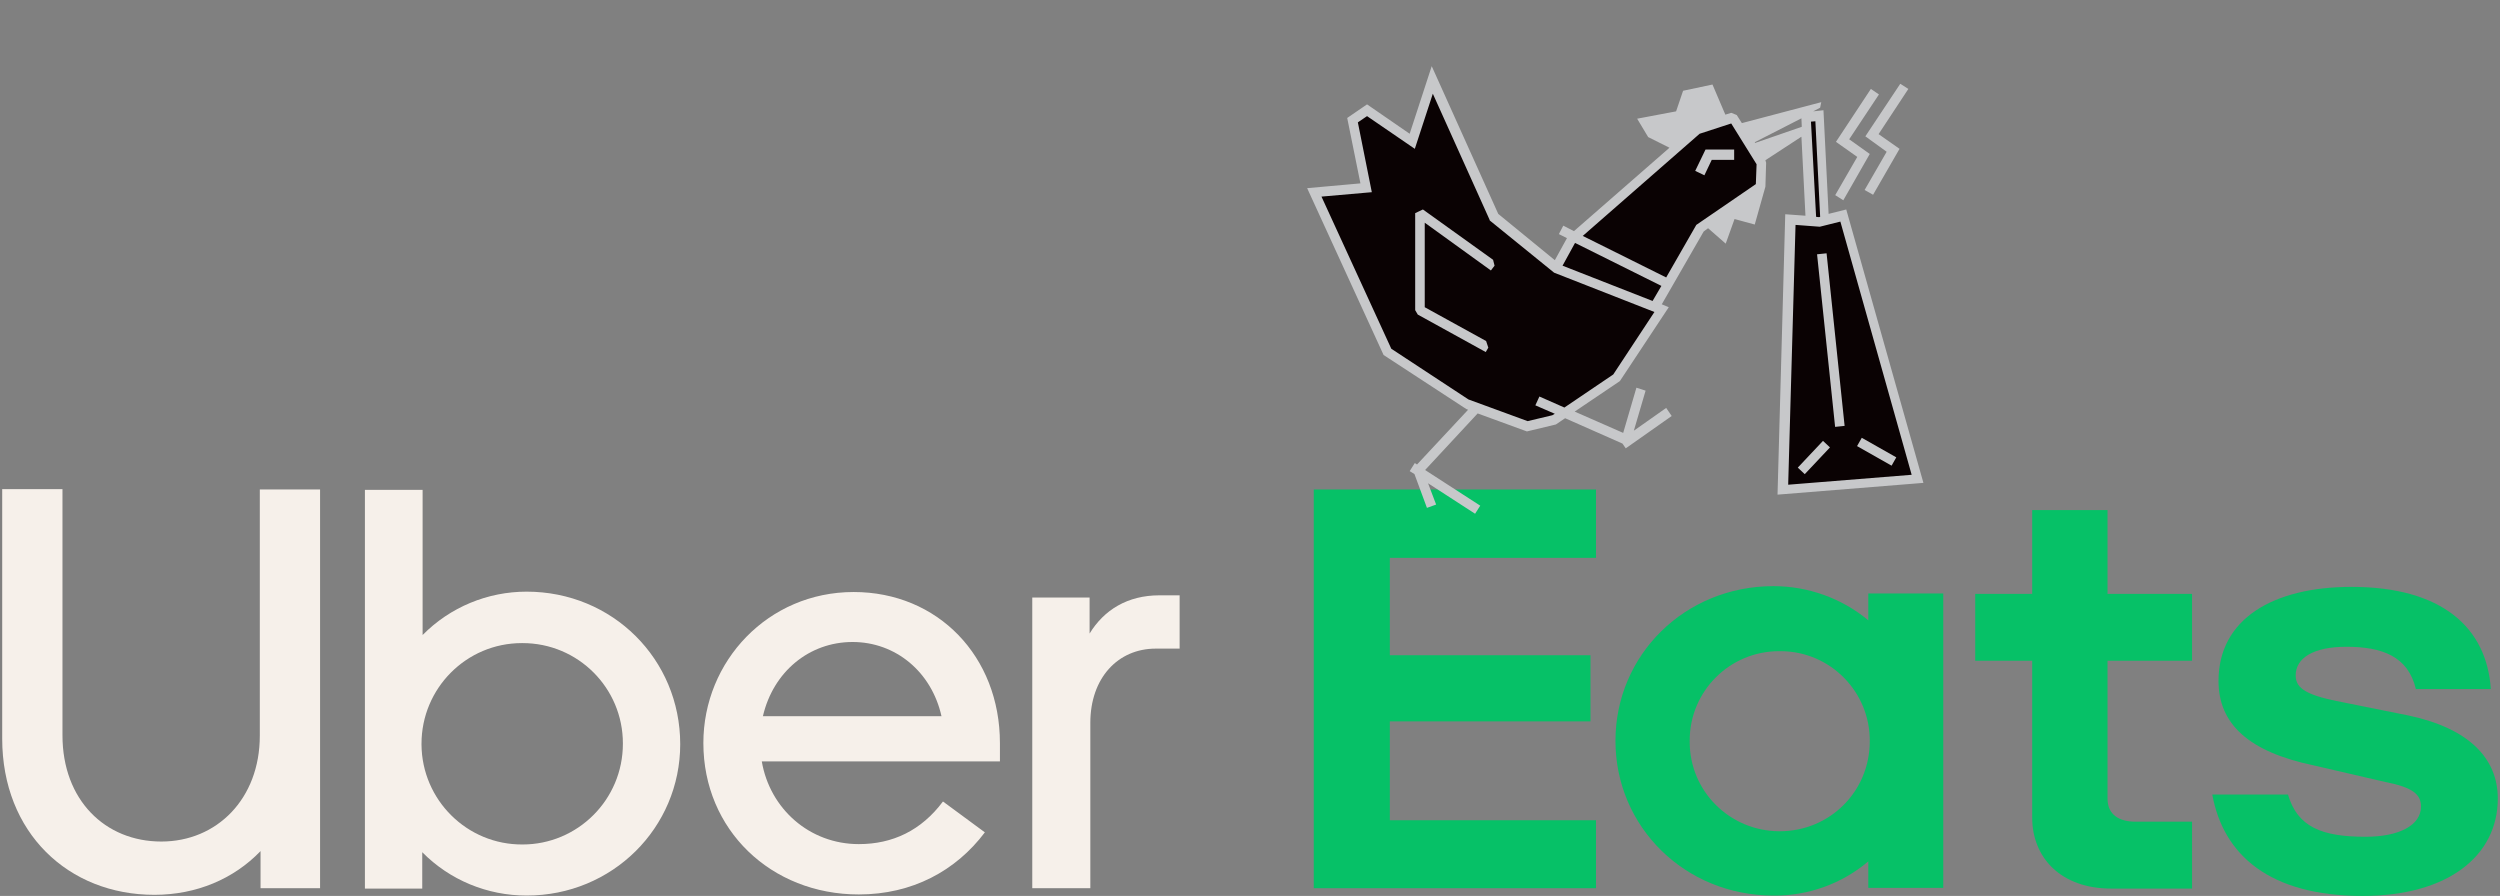 <?xml version="1.0" encoding="utf-8"?>
<!-- Generator: Adobe Illustrator 27.8.1, SVG Export Plug-In . SVG Version: 6.00 Build 0)  -->
<svg version="1.1" id="Layer_1" xmlns="http://www.w3.org/2000/svg" xmlns:xlink="http://www.w3.org/1999/xlink" x="0px" y="0px"
	 viewBox="0 0 680.3 243.8" style="enable-background:new 0 0 680.3 243.8;" xml:space="preserve">
<rect x="0" y="0" width="680.3" height="243.8" fill="#808080" stroke="none"/>
<style type="text/css">
	.st0{fill:#06C167;}
	.st1{fill:#F6F0EA;}
	.st2{fill:#0A0203;}
	.st3{fill:#C7C8CA;}
</style>
<g>
	<g>
		<polygon class="st0" points="357.5,133.2 434.3,133.2 434.3,151.8 378.2,151.8 378.2,178.3 432.8,178.3 432.8,196.3 378.2,196.3 
			378.2,223.2 434.3,223.2 434.3,241.7 357.5,241.7 		"/>
		<path class="st0" d="M642.9,243.8c23.5,0,36.8-11.1,36.8-26.5c0-10.9-7.8-19.1-24.3-22.6l-17.4-3.5c-10.1-1.9-13.3-3.7-13.3-7.4
			c0-4.8,4.9-7.8,13.8-7.8c9.7,0,16.8,2.6,18.9,11.5h20.4c-1.1-16.7-13.3-27.8-37.9-27.8c-21.3,0-36.2,8.7-36.2,25.6
			c0,11.7,8.2,19.3,26,23l19.4,4.5c7.7,1.5,9.7,3.5,9.7,6.7c0,5-5.8,8.2-15.1,8.2c-11.8,0-18.5-2.6-21.1-11.5H602
			C605,232.6,617.5,243.8,642.9,243.8L642.9,243.8z"/>
		<path class="st0" d="M596.5,223.6h-15.3c-4.7,0-7.7-2-7.7-6.3v-37.5h23v-18.2h-23v-22.8h-20.5v22.8h-15.5v18.2h15.5v42.7
			c0,10.8,7.7,19.3,21.5,19.3h22C596.5,241.7,596.5,223.6,596.5,223.6z"/>
		<path class="st0" d="M508.4,168.8c-7.2-6-16.4-9.3-25.8-9.3c-24.1,0-43,18.7-43,42.1s18.9,42.1,43,42.1c9.4,0.1,18.6-3.2,25.8-9.3
			v7.2h20.4v-80.1h-20.4V168.8z M484.3,226.2c-0.1,0-0.1,0-0.2,0c-13.5-0.1-24.4-11-24.3-24.5c0-0.1,0-0.1,0-0.2
			c0-13.5,11-24.4,24.5-24.3c0.1,0,0.3,0,0.4,0c13.4,0.1,24.2,11.1,24.1,24.5C508.8,215.4,497.9,226.2,484.3,226.2z"/>
		<path class="st1" d="M43.9,229c15.1,0,26.8-11.6,26.8-28.8v-67h16.4v108.5H70.9v-10.1c-7.3,7.6-17.5,11.9-28.9,11.9
			c-23.4,0-41.4-16.9-41.4-42.5v-67.9H17v67C17,217.7,28.6,229,43.9,229z"/>
		<path class="st1" d="M143.3,161c-10.6,0-20.8,4.2-28.3,11.8v-39.5H99.3v108.5l0,0h15.6v-9.9c7.5,7.6,17.7,11.8,28.4,11.8
			c23.4,0,41.8-18.5,41.8-41.2C185.1,179.4,166.7,161,143.3,161z M169.5,202.4c0,15.2-12.3,27.4-27.3,27.4c0,0,0,0,0,0h0
			c0,0,0,0,0,0c-15.1,0.1-27.4-12.1-27.5-27.2c0-0.1,0-0.1,0-0.2c0-15.1,12.2-27.4,27.3-27.4c0.1,0,0.1,0,0.2,0
			c15.1,0,27.3,12.2,27.3,27.3C169.5,202.3,169.5,202.3,169.5,202.4z"/>
		<path class="st1" d="M272.1,202.2c0-23.6-16.9-41.1-39.8-41.1c-23.3,0-40.9,18.8-40.9,41.1c0,23.6,18.4,41.2,42.3,41.2
			c14.5,0,26.4-6.4,34.3-16.9l-11.4-8.4c-5.9,7.9-13.7,11.6-22.9,11.6c-13.4,0-24.2-9.6-26.4-22.5h64.8V202.2z M207.6,194.9
			c2.8-12.1,12.6-20.2,24.4-20.2c11.7,0,21.5,8.1,24.2,20.2H207.6z"/>
		<path class="st1" d="M321,176.6V162h-5.5c-8.7,0-15.1,4-19,10.4v-9.8h-15.6v79.1h15.8v-45c0-12.2,7.5-20.2,17.8-20.2H321z"/>
	</g>
	<g>
		<path class="st2" d="M501.8,58.3c-1.1,0.4-6.9,2.5-6.9,2.5l-7.4-0.7l-2.3,73.3l36.9-3L501.8,58.3z"/>
		<polygon class="st2" points="495.8,31.2 491.8,31.6 493.2,59.2 496.3,59.3 		"/>
		<polygon class="st2" points="479.1,43.2 471.6,32.1 462.1,35.3 429.2,63.6 423.7,72.7 406.5,59.2 389.5,23 384.7,38.1 371.9,30.3 
			368,33 371.7,50.7 358.4,53 377.7,95.6 399.8,110.3 415.3,115.8 423,114.2 439.7,103.1 452,84.1 451,83.4 463.8,61.5 479.1,51.1 
					"/>
		<polygon class="st3" points="406.3,70.7 406.7,72.3 405.7,73.6 387.7,60.6 387.7,83.6 404.4,92.8 405,94.6 404.3,95.8 385.8,85.6 
			385.1,84.4 385.1,58 387.2,57 		"/>
		<polygon class="st3" points="471.9,40.7 471.9,43.5 465.8,43.5 463.8,47.7 461.3,46.5 464.1,40.7 		"/>
		<path class="st3" d="M449.7,81.9l-24.5-9.6l3.4-6.2l0,0l23.5,11.7L449.7,81.9z M486.6,131.9l2-70.7l6.6,0.5l5.6-1.4l19.4,68.9
			L486.6,131.9z M453.4,75.5l-22.7-11.3l31.8-27.8l8.6-2.8l6.9,11.1l0,0l-0.2,5.4l-16.2,11.1L453.4,75.5z M495,59.1l-0.8-0.1
			l-1.4-25.9l1.2-0.1l1.3,26L495,59.1z M477.6,38.9l-0.1-0.2l12.7-6.5l0.1,2.3L477.6,38.9z M422.9,74.2L422.9,74.2L422.9,74.2
			l27.3,10.7l-11.2,17l-13.3,9l-6.8-3l-1.1,2.4l5.3,2.3l-0.7,0.4l-6.7,1.6l-16.1-5.9l-21-13.8l-19-41.4l13.7-1.2l-3.8-19l2.5-1.7
			l13,8.9l4.9-15l15.4,34.2l0.1,0.3L422.9,74.2z M383.6,36.4l-11.6-8l-5.4,3.7l3.6,17.8l-14.5,1.3l20.8,45.4l22.5,14.7l0.5,0.2
			l-13.9,14.9l-0.6-0.4l-1.4,2.2l1.3,0.8l3.4,9.2l2.5-0.9l-2.2-5.8l12.8,8.3l1.4-2.2l-15-9.7l14.3-15.4l13.4,4.9l7.9-1.9l2.5-1.7
			l15.6,6.9l0.9,1.3l12.5-8.8l-1.5-2.2l-8.8,6.2l3.2-10.9l-2.5-0.8l-3.6,12.3l-13.2-5.8l12.3-8.3l0,0l13.3-20.1l-1.9-0.8l11.4-19.8
			l1.2-0.9l4.8,4.2l2.4-6.7l5.5,1.5l2.9-10.3l0.2-6.5l-0.2-0.7l0,0l9.8-6.4l1.1,21.5l-5.5-0.4l-2.1,76.3l39.7-3.2l-21-74.4l-4.8,1.2
			l-1.4-28.2l-2.8,0.3l1.9-1l0.3-1.5l-21.6,5.7l-1.4-2.2l-1.5-0.6l-1.6,0.5L466,23l-8,1.7l-1.9,5.6l-10.6,2l3,5l5.8,2.9l-26,22.7
			l-2.9-1.5l-1.2,2.3l2.2,1.1l-3.3,6l-15.4-12.6l-18.1-40.2L383.6,36.4z"/>
		
			<rect x="496.7" y="68.9" transform="matrix(0.995 -0.104 0.104 0.995 -6.922 52.299)" class="st3" width="2.6" height="47.2"/>
		
			<rect x="509.3" y="117.4" transform="matrix(0.493 -0.87 0.87 0.493 152.12 506.606)" class="st3" width="2.6" height="10.8"/>
		
			<rect x="488.5" y="123.3" transform="matrix(0.686 -0.728 0.728 0.686 64.341 398.291)" class="st3" width="10" height="2.6"/>
		<polygon class="st3" points="508.8,41.9 501.6,54.5 499.4,53.1 505.4,42.7 499.6,38.6 509.1,24.2 511.3,25.7 503.2,37.9 		"/>
		<polygon class="st3" points="516.9,40.5 509.7,53 507.4,51.7 513.4,41.3 507.6,37.1 517.1,22.8 519.3,24.2 511.2,36.5 		"/>
	</g>
</g>
</svg>
